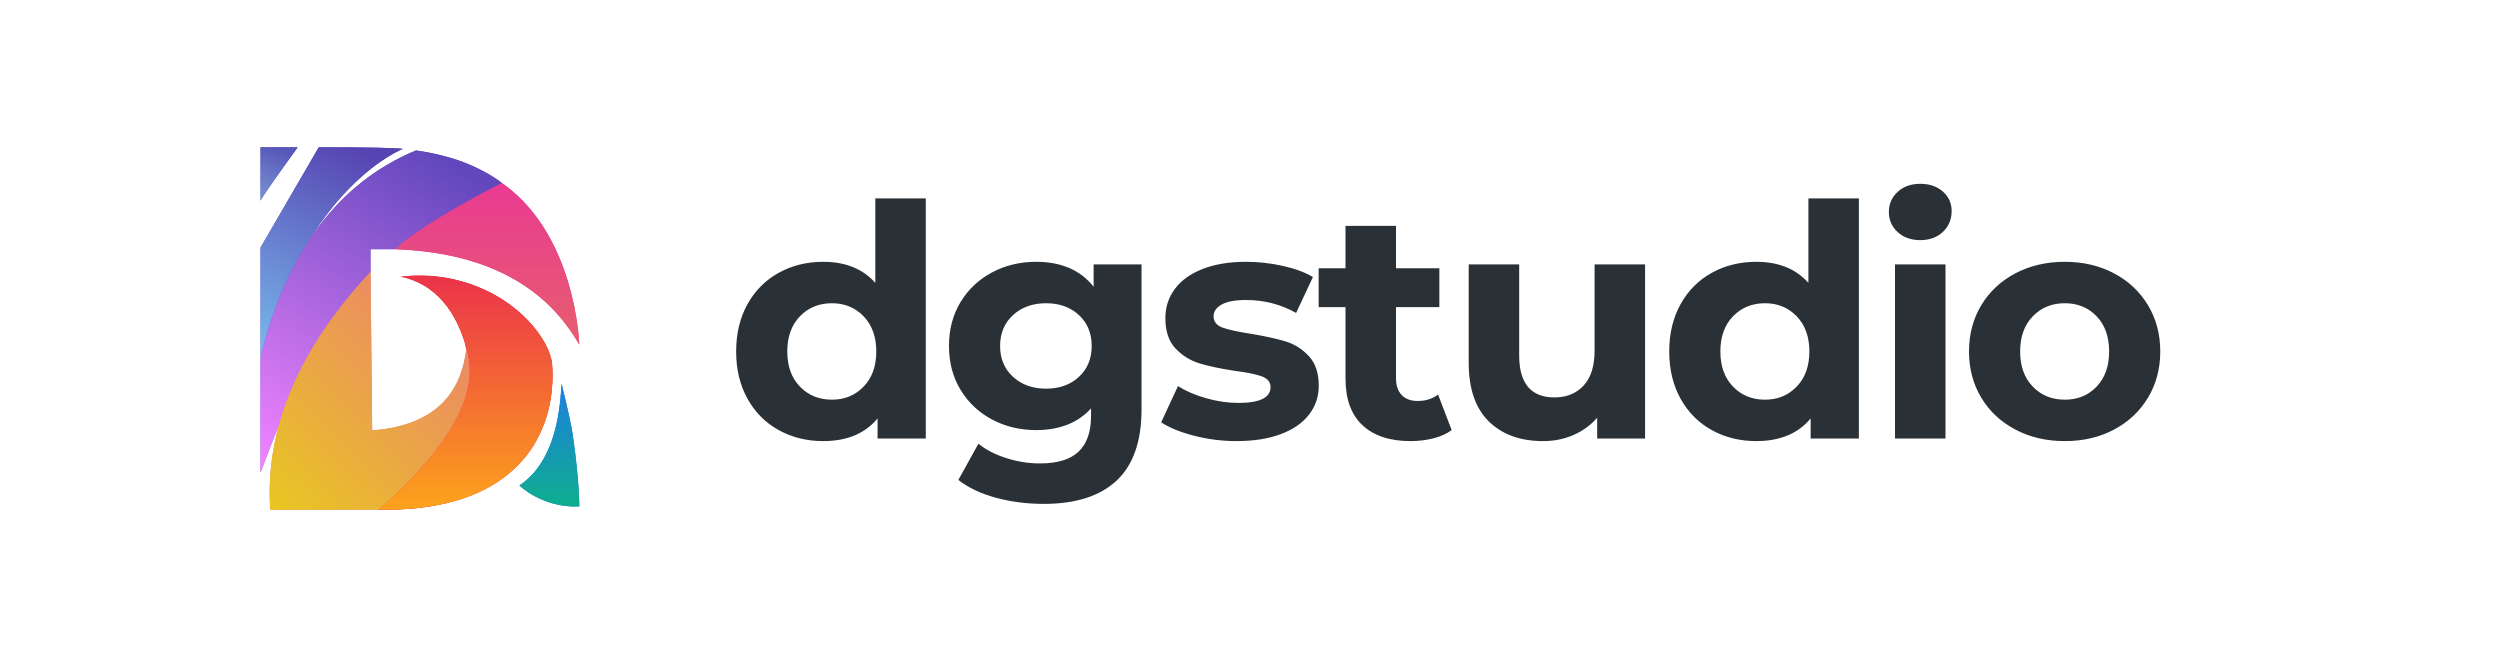 <?xml version="1.0" encoding="UTF-8" standalone="no"?>
<svg
   xmlns:dc="http://purl.org/dc/elements/1.1/"
   xmlns:cc="http://creativecommons.org/ns#"
   xmlns:rdf="http://www.w3.org/1999/02/22-rdf-syntax-ns#"
   xmlns:svg="http://www.w3.org/2000/svg"
   xmlns="http://www.w3.org/2000/svg"
   viewBox="0 0 1931.25 506.25"
   height="506.25"
   width="1931.25"
   xml:space="preserve"
   version="1.1"
   id="svg3336"><defs
     id="defs3340"><clipPath
       id="clipPath3352"
       clipPathUnits="userSpaceOnUse"><path
         style="clip-rule:evenodd"
         id="path3354"
         d="m 184,314 c -14,-19.333 -21.667,-30.333 -23,-33 0,0 0,11 0,33 l 23,0 z" /></clipPath><linearGradient
       id="linearGradient3364"
       gradientTransform="matrix(1,0,0,-1,161,314)"
       gradientUnits="userSpaceOnUse"
       y2="1024"
       x2="0"
       y1="0"
       x1="0"><stop
         id="stop3366"
         offset="0"
         style="stop-opacity:1;stop-color:#5656b9" /><stop
         id="stop3368"
         offset="1"
         style="stop-opacity:1;stop-color:#7a93d2" /></linearGradient><linearGradient
       id="linearGradient3374"
       spreadMethod="pad"
       gradientTransform="matrix(1,0,0,-1,161,314)"
       gradientUnits="userSpaceOnUse"
       y2="32.556"
       x2="0.155"
       y1="0"
       x1="11.5"><stop
         id="stop3376"
         offset="0"
         style="stop-opacity:1;stop-color:#5656b9" /><stop
         id="stop3378"
         offset="1"
         style="stop-opacity:1;stop-color:#7a93d2" /></linearGradient><clipPath
       id="clipPath3386"
       clipPathUnits="userSpaceOnUse"><path
         style="clip-rule:evenodd"
         id="path3388"
         d="m 161,252 36,62 c 29.333,0 46.667,-0.333 52,-1 0,0 -60,-23 -88,-129 0,0 0,22.667 0,68 z" /></clipPath><linearGradient
       id="linearGradient3398"
       gradientTransform="matrix(1,0,0,-1,161,314)"
       gradientUnits="userSpaceOnUse"
       y2="1024"
       x2="0"
       y1="0"
       x1="0"><stop
         id="stop3400"
         offset="0"
         style="stop-opacity:1;stop-color:#5744b2" /><stop
         id="stop3402"
         offset="1"
         style="stop-opacity:1;stop-color:#77b7eb" /></linearGradient><linearGradient
       id="linearGradient3408"
       spreadMethod="pad"
       gradientTransform="matrix(1,0,0,-1,161,314)"
       gradientUnits="userSpaceOnUse"
       y2="125.362"
       x2="2.181"
       y1="1.77"
       x1="60.308"><stop
         id="stop3410"
         offset="0"
         style="stop-opacity:1;stop-color:#5744b2" /><stop
         id="stop3412"
         offset="1"
         style="stop-opacity:1;stop-color:#77b7eb" /></linearGradient><clipPath
       id="clipPath3420"
       clipPathUnits="userSpaceOnUse"><path
         style="clip-rule:evenodd"
         id="path3422"
         d="m 244,251 c 54.667,-2 92.667,-21.667 114,-59 0,0 -2,71 -51,102 -0.51,0 -13.565,-8.032 -39,-24 -5.229,-3.282 -13.229,-9.616 -24,-19 z" /></clipPath><linearGradient
       id="linearGradient3432"
       gradientTransform="matrix(1,0,0,-1,244,294)"
       gradientUnits="userSpaceOnUse"
       y2="1024"
       x2="0"
       y1="0"
       x1="0"><stop
         id="stop3434"
         offset="0"
         style="stop-opacity:1;stop-color:#e93b91" /><stop
         id="stop3436"
         offset="1"
         style="stop-opacity:1;stop-color:#e75d6e" /></linearGradient><linearGradient
       id="linearGradient3442"
       spreadMethod="pad"
       gradientTransform="matrix(1,0,0,-1,244,294)"
       gradientUnits="userSpaceOnUse"
       y2="99.49"
       x2="57"
       y1="3.906"
       x1="57"><stop
         id="stop3444"
         offset="0"
         style="stop-opacity:1;stop-color:#e93b91" /><stop
         id="stop3446"
         offset="1"
         style="stop-opacity:1;stop-color:#e75d6e" /></linearGradient><clipPath
       id="clipPath3454"
       clipPathUnits="userSpaceOnUse"><path
         style="clip-rule:evenodd"
         id="path3456"
         d="m 161,113 0,71 c 16,65.333 48,108 96,128 0,0 12.305,-1.381 26,-6 9.87,-3.329 20.717,-8.974 27,-14 0,0 -48,-24 -66,-41 0,0 -5.011,0 -15.033,0 l 0,-14.038 C 212.03,217.916 200.041,201.928 193,189 185.959,176.072 175.292,150.738 161,113 Z" /></clipPath><linearGradient
       id="linearGradient3466"
       gradientTransform="matrix(1,0,0,-1,161,312)"
       gradientUnits="userSpaceOnUse"
       y2="1024"
       x2="0"
       y1="0"
       x1="0"><stop
         id="stop3468"
         offset="0"
         style="stop-opacity:1;stop-color:#6147bc" /><stop
         id="stop3470"
         offset="1"
         style="stop-opacity:1;stop-color:#ef82ff" /></linearGradient><linearGradient
       id="linearGradient3476"
       spreadMethod="pad"
       gradientTransform="matrix(1,0,0,-1,161,312)"
       gradientUnits="userSpaceOnUse"
       y2="192.898"
       x2="3.695"
       y1="6.349"
       x1="116.667"><stop
         id="stop3478"
         offset="0"
         style="stop-opacity:1;stop-color:#6147bc" /><stop
         id="stop3480"
         offset="1"
         style="stop-opacity:1;stop-color:#ef82ff" /></linearGradient><clipPath
       id="clipPath3488"
       clipPathUnits="userSpaceOnUse"><path
         style="clip-rule:evenodd"
         id="path3490"
         d="m 167,90 c -3.333,50 17.333,99 62,147 0,0 0.333,-32.668 1,-98.005 34.667,2.67 54,19.005 58,49.005 0,18 -21.887,46 -41,46 0,0 68,10 94,-52 3,-22 -4,-92 -103,-92 -43.333,0 -67,0 -71,0 z" /></clipPath><linearGradient
       id="linearGradient3500"
       gradientTransform="matrix(1,0,0,-1,166.653,237)"
       gradientUnits="userSpaceOnUse"
       y2="1024"
       x2="0"
       y1="0"
       x1="0"><stop
         id="stop3502"
         offset="0"
         style="stop-opacity:1;stop-color:#ec7c74" /><stop
         id="stop3504"
         offset="1"
         style="stop-opacity:1;stop-color:#e9c425" /></linearGradient><linearGradient
       id="linearGradient3510"
       spreadMethod="pad"
       gradientTransform="matrix(1,0,0,-1,166.653,237)"
       gradientUnits="userSpaceOnUse"
       y2="142.677"
       x2="4.291"
       y1="11.337"
       x1="134.655"><stop
         id="stop3512"
         offset="0"
         style="stop-opacity:1;stop-color:#ec7c74" /><stop
         id="stop3514"
         offset="1"
         style="stop-opacity:1;stop-color:#e9c425" /></linearGradient><clipPath
       id="clipPath3522"
       clipPathUnits="userSpaceOnUse"><path
         style="clip-rule:evenodd"
         id="path3524"
         d="m 347,168 c -1.333,-31.333 -10,-52.333 -26,-63 0,0 14,-14 37,-13 0,0 0.194,15.021 -4,44 -0.901,6.226 -3.235,16.893 -7,32 z" /></clipPath><linearGradient
       id="linearGradient3534"
       gradientTransform="matrix(1,0,0,-1,321,168)"
       gradientUnits="userSpaceOnUse"
       y2="1024"
       x2="0"
       y1="0"
       x1="0"><stop
         id="stop3536"
         offset="0"
         style="stop-opacity:1;stop-color:#1e7fe0" /><stop
         id="stop3538"
         offset="1"
         style="stop-opacity:1;stop-color:#0ead90" /></linearGradient><linearGradient
       id="linearGradient3544"
       spreadMethod="pad"
       gradientTransform="matrix(1,0,0,-1,321,168)"
       gradientUnits="userSpaceOnUse"
       y2="74.53"
       x2="18.501"
       y1="1.405"
       x1="18.501"><stop
         id="stop3546"
         offset="0"
         style="stop-opacity:1;stop-color:#1e7fe0" /><stop
         id="stop3548"
         offset="1"
         style="stop-opacity:1;stop-color:#0ead90" /></linearGradient><clipPath
       id="clipPath3556"
       clipPathUnits="userSpaceOnUse"><path
         style="clip-rule:evenodd"
         id="path3558"
         d="m 248,234 c 20.667,-4.667 34.333,-20.333 41,-47 6.667,-26.667 -11.667,-59 -55,-97 46.667,-0.667 78.667,12.667 96,40 7,12 13,28 11,51 -1,12 -19.345,41.086 -59,51 -10.667,2.667 -22,3.333 -34,2 z" /></clipPath><linearGradient
       id="linearGradient3568"
       gradientTransform="matrix(1,0,0,-1,234,234.667)"
       gradientUnits="userSpaceOnUse"
       y2="1024"
       x2="0"
       y1="0"
       x1="0"><stop
         id="stop3570"
         offset="0"
         style="stop-opacity:1;stop-color:#ec3549" /><stop
         id="stop3572"
         offset="1"
         style="stop-opacity:1;stop-color:#fca01d" /></linearGradient><linearGradient
       id="linearGradient3578"
       spreadMethod="pad"
       gradientTransform="matrix(1,0,0,-1,234,234.667)"
       gradientUnits="userSpaceOnUse"
       y2="140.502"
       x2="53.695"
       y1="3.241"
       x1="53.695"><stop
         id="stop3580"
         offset="0"
         style="stop-opacity:1;stop-color:#ec3549" /><stop
         id="stop3582"
         offset="1"
         style="stop-opacity:1;stop-color:#fca01d" /></linearGradient><clipPath
       id="clipPath3590"
       clipPathUnits="userSpaceOnUse"><path
         style="clip-rule:evenodd"
         id="path3592"
         d="m 572.138,282.4 0,-148.4 -29.8,0 0,12.4 c -7.733,-9.333 -18.933,-14 -33.6,-14 -10.133,0 -19.3,2.267 -27.5,6.8 -8.2,4.533 -14.633,11 -19.3,19.4 -4.667,8.4 -7,18.133 -7,29.2 0,11.067 2.333,20.8 7,29.2 4.667,8.4 11.1,14.867 19.3,19.4 8.2,4.533 17.367,6.8 27.5,6.8 13.733,0 24.467,-4.333 32.2,-13 l 0,52.2 31.2,0 z m -58,-124.4 c 7.867,0 14.4,2.7 19.6,8.1 5.2,5.4 7.8,12.633 7.8,21.7 0,9.067 -2.6,16.3 -7.8,21.7 -5.2,5.4 -11.733,8.1 -19.6,8.1 -8,0 -14.6,-2.7 -19.8,-8.1 -5.2,-5.4 -7.8,-12.633 -7.8,-21.7 0,-9.067 2.6,-16.3 7.8,-21.7 5.2,-5.4 11.8,-8.1 19.8,-8.1 z m 191.33,83.6 0,-89.6 c 0,-19.733 -5.133,-34.4 -15.4,-44 -10.267,-9.6 -25.267,-14.4 -45,-14.4 -10.4,0 -20.267,1.267 -29.6,3.8 -9.333,2.533 -17.067,6.2 -23.2,11 l 12.4,22.4 c 4.533,-3.733 10.267,-6.7 17.2,-8.9 6.933,-2.2 13.867,-3.3 20.8,-3.3 10.8,0 18.767,2.433 23.9,7.3 5.133,4.867 7.7,12.233 7.7,22.1 l 0,4.6 c -8.133,-8.933 -19.467,-13.4 -34,-13.4 -9.867,0 -18.9,2.167 -27.1,6.5 -8.2,4.333 -14.7,10.433 -19.5,18.3 -4.8,7.867 -7.2,16.933 -7.2,27.2 0,10.267 2.4,19.333 7.2,27.2 4.8,7.867 11.3,13.967 19.5,18.3 8.2,4.333 17.233,6.5 27.1,6.5 15.6,0 27.467,-5.133 35.6,-15.4 l 0,13.8 29.6,0 z m -59,-76.8 c 8.267,0 15.033,2.433 20.3,7.3 5.267,4.867 7.9,11.233 7.9,19.1 0,7.867 -2.633,14.233 -7.9,19.1 -5.267,4.867 -12.033,7.3 -20.3,7.3 -8.267,0 -15.067,-2.433 -20.4,-7.3 -5.333,-4.867 -8,-11.233 -8,-19.1 0,-7.867 2.667,-14.233 8,-19.1 5.333,-4.867 12.133,-7.3 20.4,-7.3 z m 117.73,-32.4 c -8.933,0 -17.667,1.1 -26.2,3.3 -8.533,2.2 -15.333,4.967 -20.4,8.3 l 10.4,22.4 c 4.8,-3.067 10.6,-5.567 17.4,-7.5 6.8,-1.933 13.467,-2.9 20,-2.9 13.2,0 19.8,3.267 19.8,9.8 0,3.067 -1.8,5.267 -5.4,6.6 -3.6,1.333 -9.133,2.467 -16.6,3.4 -8.8,1.333 -16.067,2.867 -21.8,4.6 -5.733,1.733 -10.7,4.8 -14.9,9.2 -4.2,4.4 -6.3,10.667 -6.3,18.8 0,6.8 1.967,12.833 5.9,18.1 3.933,5.267 9.667,9.367 17.2,12.3 7.533,2.933 16.433,4.4 26.7,4.4 7.6,0 15.167,-0.833 22.7,-2.5 7.533,-1.667 13.767,-3.967 18.7,-6.9 l -10.4,-22.2 c -9.467,5.333 -19.8,8 -31,8 -6.667,0 -11.667,-0.933 -15,-2.8 -3.333,-1.867 -5,-4.267 -5,-7.2 0,-3.333 1.8,-5.667 5.4,-7 3.6,-1.333 9.333,-2.6 17.2,-3.8 8.8,-1.467 16,-3.033 21.6,-4.7 5.6,-1.667 10.467,-4.7 14.6,-9.1 4.133,-4.4 6.2,-10.533 6.2,-18.4 0,-6.667 -2,-12.6 -6,-17.8 -4,-5.2 -9.833,-9.233 -17.5,-12.1 -7.667,-2.867 -16.767,-4.3 -27.3,-4.3 z m 132.93,6.8 c -3.067,-2.267 -6.833,-3.967 -11.3,-5.1 -4.467,-1.133 -9.167,-1.7 -14.1,-1.7 -12.8,0 -22.7,3.267 -29.7,9.8 -7,6.533 -10.5,16.133 -10.5,28.8 l 0,44.2 -16.6,0 0,24 16.6,0 0,26.2 31.2,0 0,-26.2 26.8,0 0,-24 -26.8,0 0,-43.8 c 0,-4.533 1.167,-8.033 3.5,-10.5 2.333,-2.467 5.633,-3.7 9.9,-3.7 4.933,0 9.133,1.333 12.6,4 l 8.4,-22 z m 119.53,102.4 0,-107.6 -29.6,0 0,12.8 c -4.133,-4.667 -9.067,-8.233 -14.8,-10.7 -5.733,-2.467 -11.933,-3.7 -18.6,-3.7 -14.133,0 -25.333,4.067 -33.6,12.2 -8.267,8.133 -12.4,20.2 -12.4,36.2 l 0,60.8 31.2,0 0,-56.2 c 0,-17.333 7.267,-26 21.8,-26 7.467,0 13.467,2.433 18,7.3 4.533,4.867 6.8,12.1 6.8,21.7 l 0,53.2 31.2,0 z m 132.13,40.8 0,-148.4 -29.8,0 0,12.4 c -7.733,-9.333 -18.933,-14 -33.6,-14 -10.133,0 -19.3,2.267 -27.5,6.8 -8.2,4.533 -14.633,11 -19.3,19.4 -4.667,8.4 -7,18.133 -7,29.2 0,11.067 2.333,20.8 7,29.2 4.667,8.4 11.1,14.867 19.3,19.4 8.2,4.533 17.367,6.8 27.5,6.8 13.733,0 24.467,-4.333 32.2,-13 l 0,52.2 31.2,0 z m -58,-124.4 c 7.867,0 14.4,2.7 19.6,8.1 5.2,5.4 7.8,12.633 7.8,21.7 0,9.067 -2.6,16.3 -7.8,21.7 -5.2,5.4 -11.733,8.1 -19.6,8.1 -8,0 -14.6,-2.7 -19.8,-8.1 -5.2,-5.4 -7.8,-12.633 -7.8,-21.7 0,-9.067 2.6,-16.3 7.8,-21.7 5.2,-5.4 11.8,-8.1 19.8,-8.1 z m 80.33,83.6 31.2,0 0,-107.6 -31.2,0 0,107.6 z m 15.6,15 c -5.733,0 -10.4,1.667 -14,5 -3.6,3.333 -5.4,7.467 -5.4,12.4 0,4.933 1.8,9.067 5.4,12.4 3.6,3.333 8.267,5 14,5 5.733,0 10.4,-1.6 14,-4.8 3.6,-3.2 5.4,-7.2 5.4,-12 0,-5.2 -1.8,-9.5 -5.4,-12.9 -3.6,-3.4 -8.267,-5.1 -14,-5.1 z m 89.33,-124.2 c -11.333,0 -21.5,2.367 -30.5,7.1 -9,4.733 -16.033,11.3 -21.1,19.7 -5.067,8.4 -7.6,17.933 -7.6,28.6 0,10.667 2.533,20.2 7.6,28.6 5.067,8.4 12.1,14.967 21.1,19.7 9,4.733 19.167,7.1 30.5,7.1 11.333,0 21.467,-2.367 30.4,-7.1 8.933,-4.733 15.933,-11.3 21,-19.7 5.067,-8.4 7.6,-17.933 7.6,-28.6 0,-10.667 -2.533,-20.2 -7.6,-28.6 -5.067,-8.4 -12.067,-14.967 -21,-19.7 -8.933,-4.733 -19.067,-7.1 -30.4,-7.1 z m 0,25.6 c 8,0 14.567,2.7 19.7,8.1 5.133,5.4 7.7,12.633 7.7,21.7 0,9.067 -2.567,16.3 -7.7,21.7 -5.133,5.4 -11.7,8.1 -19.7,8.1 -8,0 -14.6,-2.7 -19.8,-8.1 -5.2,-5.4 -7.8,-12.633 -7.8,-21.7 0,-9.067 2.6,-16.3 7.8,-21.7 5.2,-5.4 11.8,-8.1 19.8,-8.1 z" /></clipPath><clipPath
       id="clipPath3596"
       clipPathUnits="userSpaceOnUse"><path
         id="path3598"
         d="m 0,0 1545,0 0,405 L 0,405 0,0 Z" /></clipPath></defs><g
     transform="matrix(1.25,0,0,-1.25,0,506.25)"
     id="g3344"><g
       id="g3346" /><g
       id="g3348"><g
         clip-path="url(#clipPath3352)"
         id="g3350"><g
           id="g3356"><g
             id="g3362"><path
               id="path3370"
               style="fill:url(#linearGradient3364);stroke:none"
               d="m 0,0 1545,0 0,405 L 0,405 0,0 Z" /></g><g
             id="g3372"><path
               id="path3380"
               style="fill:url(#linearGradient3374);stroke:none"
               d="m 0,0 1545,0 0,405 L 0,405 0,0 Z" /></g></g></g></g><g
       id="g3382"><g
         clip-path="url(#clipPath3386)"
         id="g3384"><g
           id="g3390"><g
             id="g3396"><path
               id="path3404"
               style="fill:url(#linearGradient3398);stroke:none"
               d="m 0,0 1545,0 0,405 L 0,405 0,0 Z" /></g><g
             id="g3406"><path
               id="path3414"
               style="fill:url(#linearGradient3408);stroke:none"
               d="m 0,0 1545,0 0,405 L 0,405 0,0 Z" /></g></g></g></g><g
       id="g3416"><g
         clip-path="url(#clipPath3420)"
         id="g3418"><g
           id="g3424"><g
             id="g3430"><path
               id="path3438"
               style="fill:url(#linearGradient3432);stroke:none"
               d="m 0,0 1545,0 0,405 L 0,405 0,0 Z" /></g><g
             id="g3440"><path
               id="path3448"
               style="fill:url(#linearGradient3442);stroke:none"
               d="m 0,0 1545,0 0,405 L 0,405 0,0 Z" /></g></g></g></g><g
       id="g3450"><g
         clip-path="url(#clipPath3454)"
         id="g3452"><g
           id="g3458"><g
             id="g3464"><path
               id="path3472"
               style="fill:url(#linearGradient3466);stroke:none"
               d="m 0,0 1545,0 0,405 L 0,405 0,0 Z" /></g><g
             id="g3474"><path
               id="path3482"
               style="fill:url(#linearGradient3476);stroke:none"
               d="m 0,0 1545,0 0,405 L 0,405 0,0 Z" /></g></g></g></g><g
       id="g3484"><g
         clip-path="url(#clipPath3488)"
         id="g3486"><g
           id="g3492"><g
             id="g3498"><path
               id="path3506"
               style="fill:url(#linearGradient3500);stroke:none"
               d="m 0,0 1545,0 0,405 L 0,405 0,0 Z" /></g><g
             id="g3508"><path
               id="path3516"
               style="fill:url(#linearGradient3510);stroke:none"
               d="m 0,0 1545,0 0,405 L 0,405 0,0 Z" /></g></g></g></g><g
       id="g3518"><g
         clip-path="url(#clipPath3522)"
         id="g3520"><g
           id="g3526"><g
             id="g3532"><path
               id="path3540"
               style="fill:url(#linearGradient3534);stroke:none"
               d="m 0,0 1545,0 0,405 L 0,405 0,0 Z" /></g><g
             id="g3542"><path
               id="path3550"
               style="fill:url(#linearGradient3544);stroke:none"
               d="m 0,0 1545,0 0,405 L 0,405 0,0 Z" /></g></g></g></g><g
       id="g3552"><g
         clip-path="url(#clipPath3556)"
         id="g3554"><g
           id="g3560"><g
             id="g3566"><path
               id="path3574"
               style="fill:url(#linearGradient3568);stroke:none"
               d="m 0,0 1545,0 0,405 L 0,405 0,0 Z" /></g><g
             id="g3576"><path
               id="path3584"
               style="fill:url(#linearGradient3578);stroke:none"
               d="m 0,0 1545,0 0,405 L 0,405 0,0 Z" /></g></g></g></g><g
       id="g3586"><g
         clip-path="url(#clipPath3590)"
         id="g3588"><g
           clip-path="url(#clipPath3596)"
           id="g3594"><path
             id="path3600"
             style="fill:#2a3136;fill-opacity:1;fill-rule:nonzero;stroke:none"
             d="m 449.938,88.6 890.11,0 0,207.8 -890.11,0 0,-207.8 z" /></g></g></g></g></svg>